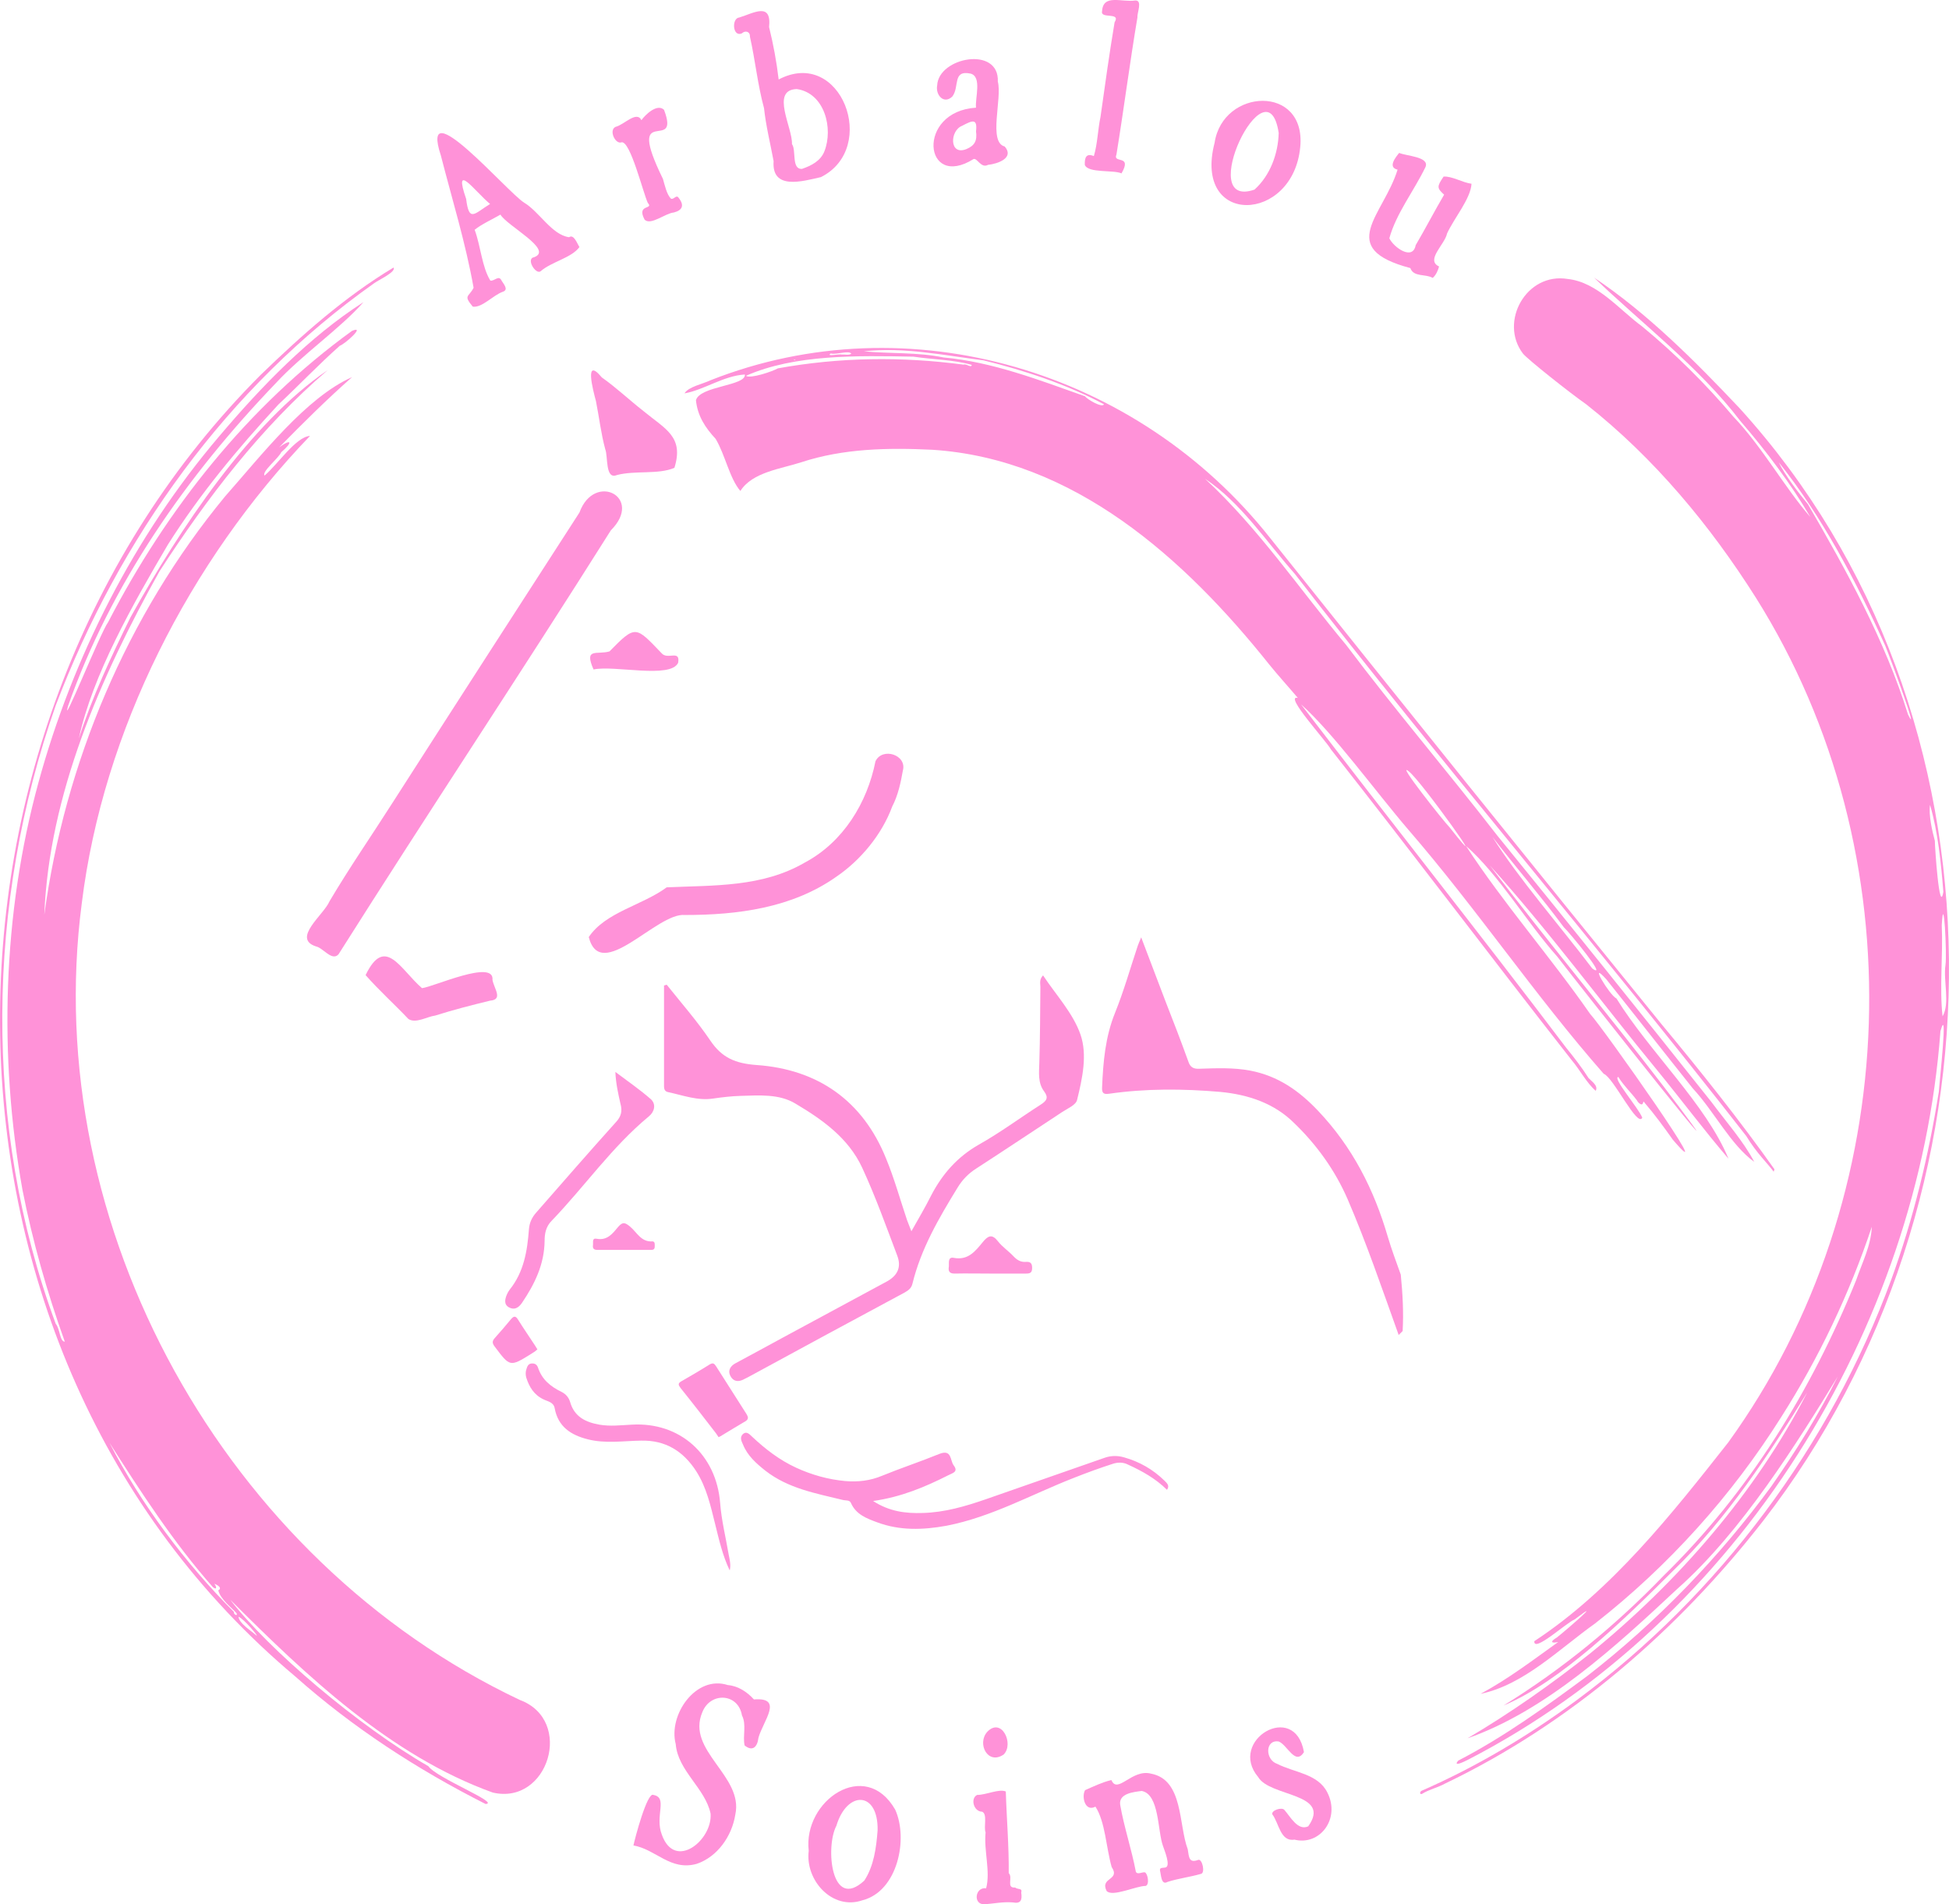<?xml version="1.0" encoding="UTF-8"?>
<svg id="Calque_1" data-name="Calque 1" xmlns="http://www.w3.org/2000/svg" viewBox="0 0 732.78 715.88">
  <defs>
    <style>
      .cls-1 {
        fill: #ff92d8;
        stroke-width: 0px;
      }
    </style>
  </defs>
  <path class="cls-1" d="m178.06,108.18c-1.8,3.6-4,2.7-.3,7.1,3.5.5,7.6-4.3,11.3-5.6,2.4-.8.1-3.1-.6-4.4-1-1.9-2.6.5-4.1.2-3.2-5.2-3.6-12.9-5.9-19.1,2.6-2.1,6.6-3.9,9.7-5.7,2.4,4.2,20.1,13.2,12.7,16-3.3.5.6,6.7,2.4,5.3,4.1-3.6,11.6-5,14.6-9.1-.8-1.2-2.1-5-3.9-3.7-6.5-.9-11.1-9.5-16.9-13-6.3-3.9-39.6-42.9-31.3-17.7,4.2,16.4,9.3,32.8,12.3,49.7Zm6.2-31.5c-5.9,3.6-7.9,7.1-9-1.9-5-14.5,3.3-2.8,9,1.9Z"/>
  <path class="cls-1" d="m278.86,12.58c1.4-1.3,3.2-.7,3.1,1.2,2,8.9,2.9,18.1,5.3,26.9.7,6.6,2.4,13.4,3.6,19.9-.8,11,10.8,7.6,17.8,6,21.9-11,7.5-49-15.9-36.7-.8-6.8-2-13.2-3.6-19.7,1-9.5-5.7-5.3-11.2-3.6-2.9.2-2.6,7.4.9,6h0Zm20.7,20.9c10.5,1.5,13.8,14.8,10.4,23.4-1.4,3.6-4.9,5.4-8.4,6.6-4.1.3-2.1-7.1-3.8-9.3.3-6.1-8.2-20.4,1.8-20.7h0Z"/>
  <path class="cls-1" d="m530.26,100.78c1.2,3.5,5.8,2.1,8.4,3.7,1.2-1,2-2.8,2.4-4.3-5.2-2.4,2.2-8.3,3-12.4,2.6-5.7,8.9-13.1,9.2-18.7-3.6-.5-7.3-2.9-10.5-2.7-2.5,3.7-2.6,4.3.2,6.8-3.7,6.3-7,12.7-10.7,19-1.1,5.9-8.2.9-9.9-2.6,2.6-9.4,9.2-17.7,13.6-26.8,1.6-3.9-7.3-4.1-9.9-5.3-1.2,1.5-4.5,5.4-.6,6.3-5.3,17.2-23.5,29.5,4.8,37h0Z"/>
  <path class="cls-1" d="m488.86,55.28c2.3-23.6-29.1-22.2-32.2-1.6-8.2,31.6,29.5,30.3,32.2,1.6h0Zm-8.1-5.3c-.2,7.8-3.2,16-9.1,21.3-22.8,7.9,4.8-49.6,9.1-21.3Z"/>
  <path class="cls-1" d="m366.06,59.78c1.4-.4,2.8,3.6,5.4,2.2,3.7-.4,10-2.6,6.3-6.9-6.3-1.6-.9-18.1-2.6-24.4.6-13.5-22.3-9.2-22.8,1.4-.7,3.6,2.5,7.3,5.7,4.2,2.8-3.6-.1-10.1,6.9-8.6,4.3,1.2,1.6,9.2,2,12.8-22.6,1.4-19.7,31.1-.9,19.3h0Zm-4.3-12.5c3.8-2,5.8-2.9,5.2,2.1.5,3.5-.5,5.4-3.7,6.7-6.4,2.5-6.2-7-1.5-8.8h0Z"/>
  <path class="cls-1" d="m421.66,65.18c4.2-7.3-3.4-3.5-1.9-7.1,2.8-17.2,5-34.4,7.9-51.6-.2-1.6,2-6.4-.8-6.3-5,.8-12.1-2.6-12.5,4-.8,3.1,7.2.2,4.7,4.2-2,11.9-3.6,23.6-5.3,35.6-1,4.6-1.1,10.1-2.5,14.7-2.9-1.2-3.5.6-3.4,3.3,1.2,3.2,10.8,1.8,13.8,3.2h0Z"/>
  <path class="cls-1" d="m233.76,53.48c3.3-.3,8,18.9,9.8,22.8,2.4,2.6-4.4.3-1.2,6.3,2.3,2.3,7.7-2.4,11-2.7,3.1-.8,4.1-2.6,1.8-5.5-.9-1.4-1.8.8-2.9.3-1.6-1.6-2.3-5-3-7.4-14.6-29.8,6.8-9.1.4-26-2.6-2.5-7.1,1.9-8.5,3.9-1.8-3.7-6.6,1.8-9.7,2.5-2.7,1.2-.1,6.8,2.3,5.8h0Z"/>
  <path class="cls-1" d="m195.46,639.08C84.76,586.68,14.76,461.48,30.76,339.48c8-64.7,40.5-128.5,85.8-175.6-5.3.3-12.2,10.8-17.1,14.9-1.1-1.5,5.2-6.4,6.3-8.8,4.5-3.8,3.8-5.2-.8-1.8,8.9-9.1,18-18.1,27.4-26.4-17.2,7.6-34.1,29.4-47.7,44.8-37.1,44.9-60.3,100.5-68,157.3,1.8-45,21-89.2,43.3-129.1,17.9-27.6,38.1-54.1,63.2-75.6-29.1,19.8-55.6,59.6-74.1,92.9-7.2,14.6-14.4,29.9-19.4,45.5,5.1-23.7,20.3-50.5,33.5-72.9,12.1-19.1,26.2-36,41.5-52.6,7.8-7.3,15-14.9,23.1-22.1,1.9-.6,9.9-7.8,4.6-5.6-39.2,28.4-69.7,67-91.7,109.5-2.9,3.9-17.8,41.2-15.1,31.6,16.2-46.1,44.7-86.6,78.2-121.5,10-10.8,24.2-20.5,32.9-30.4-20.4,13.1-38.4,31.7-54.3,50.5-32,37.6-55.1,83.2-67.9,130.1C.96,343.48-.54,397.18,8.46,447.38c3.8,19.3,9.2,38.3,15.9,57-1.9,0-1.8-4.9-3.4-6.7-27.5-74.2-26.1-158.3,0-232.5,23.8-62.6,64.4-119.6,119.7-158.7,1.6-1.2,8.4-4.3,7.3-5.9-18.3,11-34.4,25.3-49.9,40.3-132.4,132.5-133.3,366.5,13,489.4,21.6,19.2,45.8,34.9,71.5,47.9,5.7-.3-18.5-9.8-21.5-14.2-26.1-15-60.1-43.8-74.5-62.6,28.8,28.8,60.4,58.7,98.7,72.5,20.9,4.9,30.7-27.2,10.2-34.8h0Zm-99-24.2c-2.1-1.9-6.5-4.5-6.8-7.1,2.1.8,7.7,7.6,6.8,7.1Zm-7.5-8.4c.5,1.4-1.3.3-1-.5-18.2-18.2-34.9-40.4-46.8-63.6,11.5,18.1,24.2,37.7,38.9,54.3,1.7,1.3,1.3-.4.5-1.3,1.6.6,3,1.7,1.5,2.5.9,3.4,4.9,6.4,6.9,8.6h0Z"/>
  <path class="cls-1" d="m283.46,638.88c-2.5-2.8-6-5.1-9.8-5.4-12-3.9-22.5,11.2-19.6,22.2.8,10,11.1,16.6,13.1,26.1.8,9.9-13.4,21.6-18.3,8-2.8-7.1,2.4-14-3.2-15-2.3-1.3-7,16.5-7.5,19,8.4,1.4,13.9,9.7,23.8,6.9,7.7-2.6,13.2-10.3,14.5-18.5,3.2-14.6-18.6-24-12.4-38.5,3-7.7,13.5-7.2,14.9,1.2,1.8,3.5.2,7.7,1,11.3,3,2.4,4.8.6,5.2-2.9,1.8-6.4,9.6-15.3-1.7-14.4h0Z"/>
  <path class="cls-1" d="m450.56,699.18c-3.5,1.3-3.5-.8-4-4-3.5-9.3-1.6-26.1-13.8-28.4-7.2-1.9-12.6,7.9-14.9,2.4-3.4.8-6.7,2.4-9.9,3.8-1.4,2.5,0,8.3,3.9,6.2,3.7,5.7,4,15.3,6.1,22.7,3.4,5.1-4.5,3.8-1.9,9,2.2,2.4,11-1.9,14.7-1.9,1.5-.5.8-4.6-.3-5.1-1-.2-2.8,1-3.4-.2-1.6-8.5-4.4-16.6-5.9-25.2-.6-4.3,5.1-4.8,8.1-5.2,6.7,1.3,5.9,15,8,20.7.4,1.3,3.2,7.8.8,8.1-1.1.2-2.2-.1-1.9,1.3.4,1.4.4,5.5,2.8,4.1,4-1.3,8.3-1.8,12.5-3,1.8-.2.6-5.7-.9-5.3h0Z"/>
  <path class="cls-1" d="m304.06,695.78c-1.4,11.1,8.9,22.5,20.2,18.6,13.3-3.4,17.3-23.2,12.3-34.1-11.2-19.5-34.7-3.4-32.5,15.5Zm20.9,11.2c-12.5,11.6-14.7-12.7-10.5-20.6,4-13.4,15.8-13.1,15.5,1.7-.5,6.6-1.4,13.4-5,18.9Z"/>
  <path class="cls-1" d="m480.16,663.08c-4.5-1.5-4.6-9.2.6-8.4,3.3,1.3,6.2,9.2,9.5,4-3.4-19.5-28.8-4.4-17.2,9.4,4.4,7.5,27.8,5.9,18.8,18.5-3.9,1.8-6.7-3.6-8.9-6.1-.9-1.3-5.1.1-4.6,1.6,2.5,3.2,3,10.4,8.3,9.5,9.6,2.4,17.4-7.9,12.4-17.7-3.5-7.1-12.5-7.5-18.9-10.8h0Z"/>
  <path class="cls-1" d="m381.66,709.58c-3.5.3-.7-3.8-2.4-5.4.1-10.3-.8-20.5-1.1-30.7-2.6-1.1-7.3,1.3-10.8,1.3-2.6,1.3-1.3,6.3,1.9,6.3,2.1.9.5,5.7,1.3,7.8-.7,6.9,1.9,14.7.2,21-4.1-.6-5,6-.8,6,3.6-.2,7-1,10.8-.7,3.1.6,3.6-.9,3.2-3.7.5-1.8-1.2-1-2.3-1.9h0Z"/>
  <path class="cls-1" d="m377.36,659.58c4-4-.8-14.2-6.2-8.5-3.9,4.4.2,12.6,6.2,8.5Z"/>
  <path class="cls-1" d="m654.06,153.48c-16.8-17.8-34.8-35.8-54.7-49.1,17.4,16.8,39.5,33.6,54.9,53.8,10,11.6,19.2,23.9,26.4,36.2-9.7-11.1-18-26.3-29-37.8-10.3-12.2-21.8-23.6-34.3-33.9-8.4-6.1-16.7-16.6-27.9-17.8-15.6-2.6-25.9,16.1-16.9,28,1.5,2,17.9,15,23.8,19.1,25.5,20.1,46.6,45.5,63.8,72.7,60.4,96,56.3,225.4-10.4,317.6-21.2,26.9-43.8,55.6-72.9,74.7-.3,4.5,12.1-7,15.2-8.2,11.4-8.7-2.3,3.3-6.7,6.8-2.7,1.6-2.2,2.3.5,1.7-9.5,6.8-18.8,13.9-29.2,19.5,16.3-3.4,29.6-16.9,43.1-26.5,27.7-21.7,51.3-48,69.9-77.5,14.2-22.3,25.7-46.4,34.1-71.6-.3,7.1-3.6,13.4-5.9,20.1-16.7,41.3-40.4,79.8-72.3,111-18.1,18.8-38.4,35.4-60.3,48.9,21.5-9,45.4-32.3,63.9-50.8,20.2-19.5,36.1-43.9,50.3-66.9-19.3,37.6-48.6,71.3-81.6,98.1-14.2,11.3-30.1,22.5-46.1,31.9,29.4-10.3,55.7-34.5,78.9-56.2,24.3-21.5,45.4-55.5,60.3-79.8-7.3,14.5-15.7,28-25,41.3-19.5,26.6-42.8,50.8-69.2,71.3-15.4,11.4-31.3,22.9-48.5,31.8-2.2,2.6,2.4.3,3.6-.3,102-52.6,169.4-162.1,177.7-273.9,3-10.9-.4,19.2-.6,22.7-3.8,23.9-9.5,47.6-17.9,70.7-22.9,62.3-64.5,118.3-118.3,158.1-18,13.3-37.6,25-58.2,34-.8.3-.9,1.6.1,1.2,2.7-1.7,5.8-2.3,8.7-3.9,47-22.5,87.6-57.7,119.6-98.8,93.3-120.4,95.8-303-8.9-418.2h0Zm63.3,115.1c-8.6-27.8-23.3-54.4-37.6-79-3.5-4.2-8.7-11-11-15.8,16.2,20.3,29.1,44.6,40.1,69.1,2,4.8,13.1,35.1,8.5,25.7Zm10.1,47.5c-1-3.6-2.4-9.9-1.8-13.5,3,10.4,4.1,21.6,5,32.7-1.5,9-3.2-17-3.2-19.2h0Zm2.9,66c-1.2-10.6.2-23-.3-34.2.7-13.9,2,10.9,1.4,14.9-.9,5.9,1.8,14.4-1.1,19.3h0Z"/>
  <g>
    <path class="cls-1" d="m599.96,410.08c1-2-1.5-3.5-2.7-4.8-2.6-4.1-5.5-7.8-8.5-11.5-32.6-43.1-66.8-86.1-99.6-129,12.2,10.9,27.8,32.5,40.4,47.2,25.7,29.7,47.5,62.2,73.4,91.7,3.6,1.3,12.7,20.4,14.5,16.5-1.5-3.8-11.4-15.1-9-15.3,2.1,3.4,4.6,5.6,7,8.8.3.7,1.9,2.4,2.3.9.1-.6.3-.5.5-.1,3.8,4.4,7.3,9.2,10.7,14,18.9,22-26.4-42.3-31.1-47.3-14.8-21.3-32.8-41.8-46.7-63.2,12.6,11.1,22.7,28.6,34.3,41.6,8.4,11,80.8,102.4,39.9,48.7-21.1-27.5-44-55-65.2-82.9,21.6,23.8,42.6,52.3,63.1,77.2,9,11,17.5,22.4,26.6,33-8.4-20.4-29.8-40.3-42.1-60.2-2.6-1.2-10.9-15.1-3.8-7.2,10.7,13.4,21.8,27.6,32.5,41,8,8.6,14.3,21.3,23.1,27.6-4.1-7.8-10.7-15.2-16.1-22.5-26.8-33.7-53.6-67.1-80.7-100.4-18.6-24-38.2-46.9-56.7-71.5-17.5-20.9-32.7-43.6-53-62.4,13.6,9.1,23,23.6,33.8,35.8,55.1,71.2,114.2,140.2,169.7,211.3,4,6.6,7.9,10.1,10.3,13.4.1-.3.2-.6.3-.9-13.2-18.6-27.8-36.9-42.5-54.6-49.1-60.4-98.4-121.7-147.1-182.7-49.8-63-135.8-88.8-210.5-59.3-2.9,1.4-8.2,2.4-9.7,4.9,7.4-1.3,14.6-6.6,22.7-7.1.5,4.3-17,4.3-18.4,9.7h0c.6,5.9,3.5,10.3,7.4,14.5,3.6,6,5.2,14.8,9.3,19.6,4.5-7.1,15.2-8.3,22.9-10.8,15.8-5.2,32.7-5.5,49.2-4.7,53.3,3.4,94.9,40.8,126.8,80.8,3.4,4.2,7.5,8.7,10.7,12.5-5.5-1.4,10.9,16.4,12.4,19.3,30.8,39.1,60,77.9,90.5,116.8,3.1,3.6,5.7,8.7,9.1,11.6h0Zm-12-61.5c1.9,1.7,17,20,10.7,15.5-12.2-16.1-27.8-33.9-37.5-49.4,8.7,11.3,18.3,22.4,26.8,33.9Zm-58.3-58.6h0c4.7,3.5,33.5,44.1,15.4,21.1-2.2-2.2-20.5-25.3-15.4-21.1h0Zm-217.3-157.1c1.9.6,6.9-1.3,7.7.1-1,.7-2.4.2-3.6.3-.9-.3-6.1.9-4.1-.4Zm-13.3,2.4c0,.2-.3.1-.5.1-.4-.2.3-.2.5-.1Zm63.2,1.8c-23.3-3.1-46.7-2.8-69.8,1.4-1.9,1.1-10.3,4-12,2.8,18.3-8.1,42-7.6,63-7.2h0c7.2,1.1,15,1.1,21.9,3.1-.2,1.3-2.1-.6-3.1-.1h0Zm45.7,11.9c-17.5-6.2-34.8-12.9-53.2-14.6-9.6-2-20.5-1.4-30-2.3,15-1.7,30.2,1.5,45.1,3.4h0c15.4,3.8,31.2,9,45.2,16.5-.6,1.5-6.4-1.9-7.1-3h0Z"/>
    <path class="cls-1" d="m118.76,355.78c2.7.5,6,5.7,8.5,3,33.8-53.5,68.7-105.9,102.4-159.4,12.5-12.5-6.2-22.1-11.8-6.7-23.5,36.4-47.2,73.1-70.4,109.3-7.7,12.1-16.1,24.2-23.6,36.9-2.1,5-14.2,13.9-5.1,16.9h0Z"/>
    <path class="cls-1" d="m329.16,286.18c-3.1,15.6-12.1,30.4-26.6,38.1-16,9.3-34.1,8.5-51.9,9.3-9.2,6.8-23,9.3-29.3,18.7,4.5,17.5,25.6-9.3,36.1-8.3,19.8,0,40.3-2.6,57-14.4,9.1-6.2,17.1-15.8,21-26.4,2.2-4.2,3.2-9,4-13.5,1.6-5.9-7.7-8.9-10.3-3.5h0Z"/>
    <path class="cls-1" d="m226.26,141.88c-6.7-8.1-3.3,4.8-2.2,8.9,1.2,6,1.9,12.2,3.5,18.1,1.1,2.7-.1,11.6,4.4,9.7,6.9-1.8,15.5-.1,21.6-2.7,3.7-11.8-3.5-14.6-11.7-21.4-5-3.9-10.2-8.8-15.6-12.6h0Z"/>
    <path class="cls-1" d="m248.76,245.58c-9.8-10.2-9.7-10.8-19.6-.7-4.7,1.4-9.7-1.6-6,6.8,7.8-1.7,28.9,3.6,31.8-2.5.9-5.1-4-1-6.2-3.6h0Z"/>
    <path class="cls-1" d="m158.66,371.48c-8.1-7-13.9-20.1-21.2-4.9,5.1,5.8,10.8,10.9,16.1,16.5,2.8,1.8,7-.9,10.1-1.3,6.6-2.1,13.6-3.9,20.6-5.6,5-.4,1.5-4.5.9-7.8.8-7.9-22.1,2.6-26.5,3.1Z"/>
  </g>
  <g>
    <path class="cls-1" d="m194.76,496.08c-.8-1.3-1.5-1.5-2.6-.2-2,2.4-4,4.8-6.1,7.1-1.1,1.2-1,2-.1,3.2,5.8,7.7,5.7,7.8,13.9,2.7.4-.3.8-.5,1.1-.7.4-.3.7-.6,1.1-.9-.4-.6-.7-1.1-1-1.6-2.1-3.2-4.3-6.4-6.3-9.6h0Z"/>
    <g>
      <path class="cls-1" d="m231.46,421.98c-10,11.1-19.9,22.5-29.8,33.8-1.7,1.9-2.6,3.9-2.8,6.4-.6,8.1-1.9,16-7.2,22.6-.4.5-.8,1.2-1.1,1.9-.7,1.7-1.2,3.7.8,4.8s3.6.2,4.9-1.7c4.8-7.1,8.4-14.5,8.5-23.3,0-2.8.5-5.4,2.7-7.6,12.4-12.9,22.6-27.7,36.5-39.2,2.1-1.7,2.8-4.5.8-6.4-4.1-3.6-8.6-6.7-13.4-10.3.2,4.5,1.1,8.3,1.9,11.9.8,2.8.3,4.9-1.8,7.1h0Z"/>
      <path class="cls-1" d="m249.66,370.48v37.9c0,1.2.4,2,1.6,2.2,5.6,1.2,11,3.3,16.9,2.4,3.4-.5,6.9-.9,10.3-1,7-.2,14.5-.8,20.6,2.9,10.1,6,19.9,12.9,25.1,24.1,5,10.8,9,22,13.2,33.1,1.6,4.3.1,7.4-3.8,9.6-13,7-26.1,14.1-39.1,21.1-5.9,3.2-11.9,6.5-17.9,9.7-1.9,1-3,2.7-2,4.7,1.1,2.2,3,2.5,5.2,1.3.5-.2.9-.5,1.4-.7,19.6-10.7,39.3-21.3,59-31.9,1.4-.8,2.5-1.6,2.9-3.3,3.2-13.1,9.9-24.6,16.9-36,1.8-3,4.1-5.4,7.1-7.3,10.8-7,21.6-14.2,32.4-21.3,2-1.3,5.1-2.6,5.5-4.5,2-8.1,3.9-16.9,1.3-24.5-2.8-8.1-9.2-14.9-14.1-22.3-1.5,1.6-1,3-1,4.4-.1,9.5-.1,19-.4,28.5-.1,3.7-.6,7.5,1.8,10.7,1.8,2.4.9,3.6-1.3,5-7.8,5-15.2,10.5-23.2,15-8.1,4.6-13.8,11.1-18,19.2-2.2,4.4-4.7,8.6-7.4,13.4-.7-1.8-1.1-2.9-1.6-4.1-2.6-7.7-4.8-15.7-7.9-23.2-8.8-21.9-25.8-33.6-48.7-35.2-8-.6-13-2.7-17.4-9.2-5-7.4-10.9-14.1-16.4-21-.2.1-.6.2-1,.3h0Z"/>
      <path class="cls-1" d="m224.66,469.88h19.7c.8,0,1.8.1,1.8-1.2,0-.8.2-2-.9-2-4.2.3-5.8-3.4-8.3-5.5-1.7-1.4-2.7-2.1-4.5,0-2.1,2.5-4.1,5.3-8.2,4.5-1.7-.3-1.2,1.3-1.3,2.3-.2,1.3.2,1.9,1.7,1.9h0Z"/>
      <path class="cls-1" d="m270.76,565.08c-1.4-18.2-15.1-30.6-33.3-29.5-4,.2-8.1.7-12.1,0-5.1-.9-9.4-2.9-11-8.5-.5-1.7-1.6-3-3.2-3.8-4.1-2-7.4-4.6-8.9-9.2-.4-1.1-1.2-1.6-2.4-1.5s-1.6,1-1.9,2c-.4,1.1-.4,2.2-.1,3.3,1.1,3.5,2.9,6.5,6.5,8.2,1.6.8,3.8,1,4.2,3.4,1.3,6.9,6.1,10,12.4,11.6,6.7,1.7,13.4.6,20.1.5,9.1-.2,15.8,3.9,20.7,11.5,3.9,6.1,5.4,13,7.1,19.8,1.5,6,2.8,11.9,5.5,17.5.5-2.1,0-4-.4-6-1.1-6.5-2.7-12.8-3.2-19.3h0Z"/>
      <path class="cls-1" d="m280.66,531.58c-3.8-6-7.6-11.9-11.4-17.9-.7-1.1-1.2-1.5-2.5-.7-3.5,2.2-7.1,4.3-10.6,6.3-1.4.8-1.1,1.4-.3,2.5,4.5,5.6,8.9,11.3,13.3,17,.4.5.7,1.1,1,1.5.8-.4,1.1-.5,1.3-.7,3-1.8,5.9-3.6,9-5.4,1.1-.8.8-1.6.2-2.6h0Z"/>
      <path class="cls-1" d="m438.76,560.08c1.1-1.6,0-2.5-1-3.5-4.3-4.2-9.4-7.1-15.1-8.7-2.4-.7-4.8-.7-7.2.1-14.9,5.2-29.8,10.4-44.7,15.6-7.8,2.7-15.6,5-23.9,5.2-6.3.2-12.4-.5-18.6-4.5,10.6-1.5,19.6-5.3,28.3-9.7,1.5-.8,3.9-1.2,2-3.7-1.4-1.8-.6-6.2-5.4-4.3-7.1,2.9-14.4,5.3-21.5,8.2-4.5,1.9-9.1,2.4-13.9,2-6.4-.6-12.5-2.3-18.4-5-6.3-2.9-11.6-7-16.5-11.6-.9-.8-2.1-2.4-3.6-1-1.2,1.2-.5,2.6.1,3.9,1.7,4.2,5,7.1,8.4,9.8,8.6,6.7,18.9,8.5,29.1,11,1.1.3,2.6-.1,3.1,1.2,1.9,4.3,6,5.8,9.8,7.2,8.5,3.2,17.3,2.9,26.1,1.3,17-3.3,32-11.8,47.9-18,4.8-1.9,9.7-3.7,14.7-5.3,1.8-.6,3.9-.6,5.6.3,5.3,2.4,10.5,5.3,14.7,9.5h0Z"/>
      <path class="cls-1" d="m358.86,478.78c4.4-.1,8.9,0,13.4,0h13.4c1.5,0,2.4-.2,2.4-2.1,0-1.6-.5-2.4-2.2-2.3-2.1.2-3.5-.7-4.9-2.2-1.9-2-4.2-3.5-5.8-5.6-2.2-2.8-3.7-2-5.6.3-2.8,3.4-5.5,7-10.9,6-2.4-.5-1.8,1.9-1.9,3.2-.3,1.7.1,2.7,2.1,2.7h0Z"/>
      <path class="cls-1" d="m506.66,450.78c7.1,16.5,12.9,33.5,19,50.5.1.2.1.4.2.6.4-.4.8-.8,1.2-1.2.1-.1.2-.2.3-.3.4-7,0-14.1-.7-21.2-1.8-5-3.5-9.6-4.9-14.3-5.2-17.8-13.3-33.7-26.2-47.3-7.2-7.6-15.1-13.1-25.5-15.1-6.4-1.2-12.8-.9-19.2-.7-2.2.1-3.4-.6-4.1-2.8-2.7-7.5-5.6-15-8.5-22.4-3-7.9-6-15.8-9.2-24.2-.6,1.5-1,2.3-1.3,3.2-2.8,8.4-5.2,16.9-8.5,25.1-3.7,9.1-4.5,18.5-4.9,28.1-.1,2.1.5,2.7,2.6,2.4,13.9-2,27.8-1.9,41.8-.7,10.6,1,20.4,4.3,27.9,11.8,8.4,8.1,15.3,17.7,20,28.5Z"/>
    </g>
  </g>
</svg>